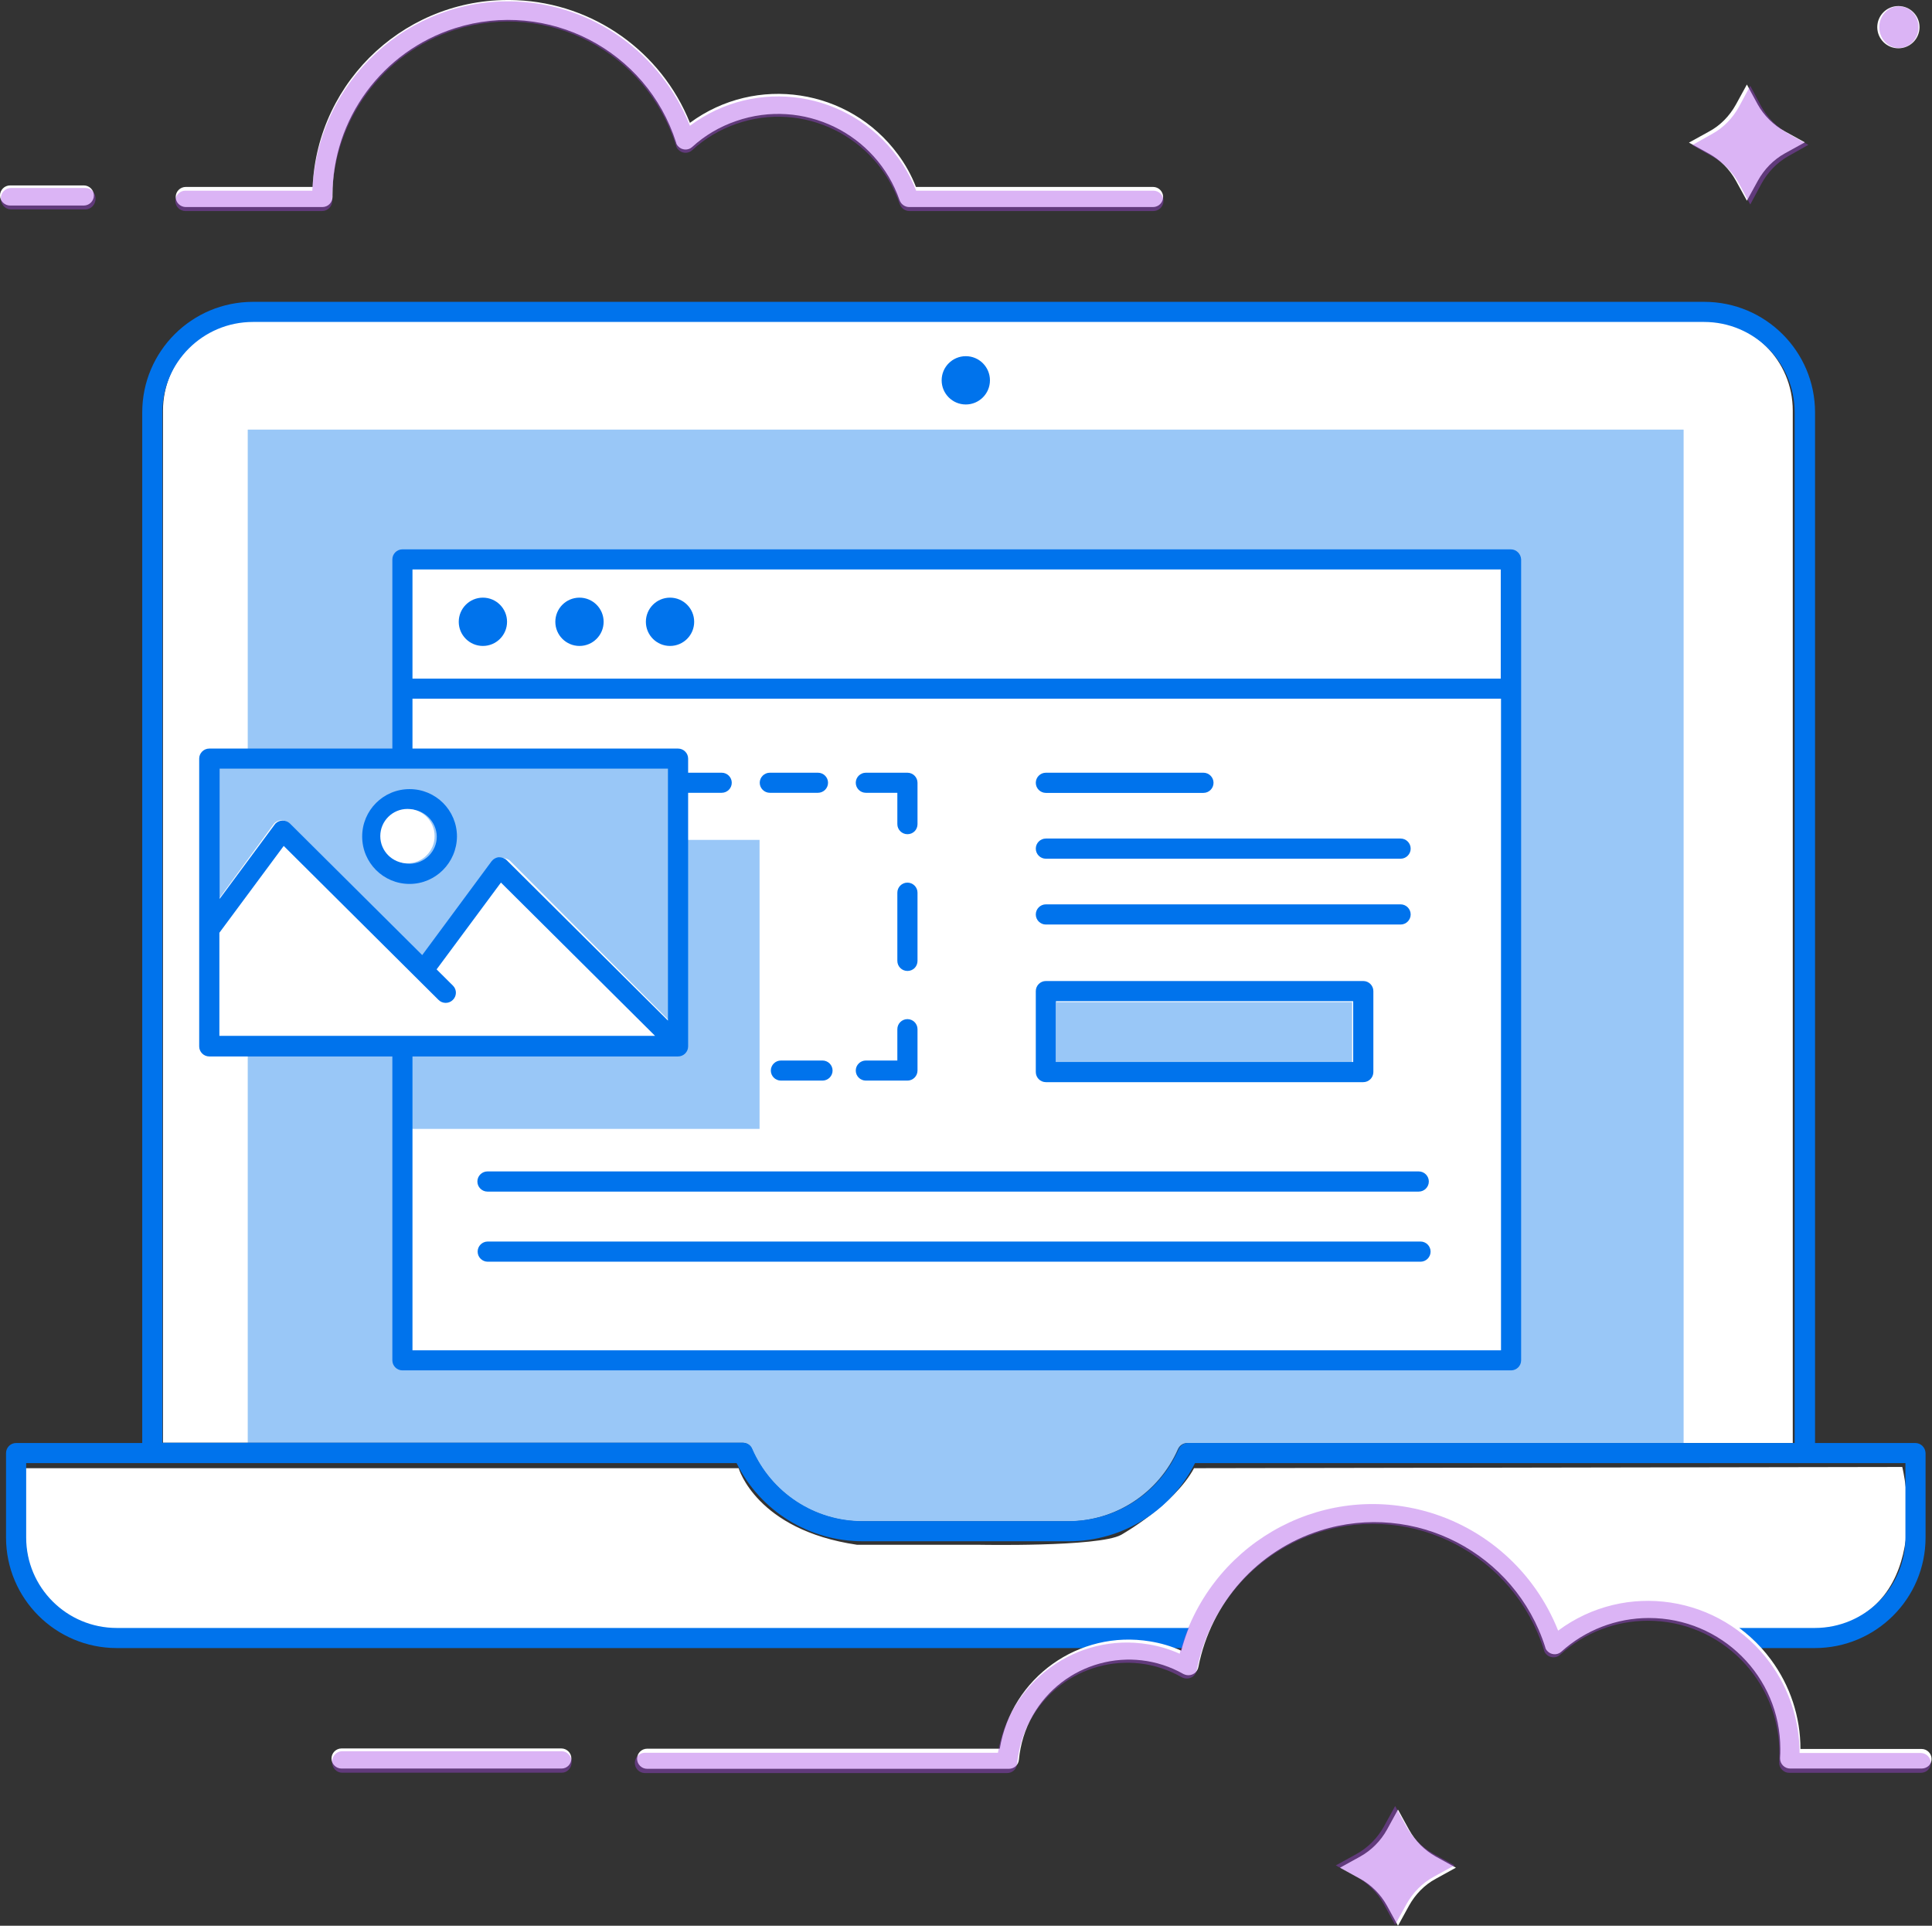 <?xml version="1.0" encoding="UTF-8"?>
<svg width="301px" height="300px" viewBox="0 0 301 300" version="1.1" xmlns="http://www.w3.org/2000/svg" xmlns:xlink="http://www.w3.org/1999/xlink">
    <rect x="0" y="0" width="301" height="300" fill="#333333" stroke="none"/>
    <!-- Generator: Sketch 52.5 (67469) - http://www.bohemiancoding.com/sketch -->
    <title>s-ill-design</title>
    <desc>Created with Sketch.</desc>
    <g id="Page-1" stroke="none" stroke-width="1" fill="none" fill-rule="evenodd">
        <g id="Managed-WordPress-Hosting-Page" transform="translate(-917, -5279)">
            <g id="Professional-Templates" transform="translate(0, 5141)">
                <g id="s-ill-design" transform="translate(917, 138)">
                    <path d="M3.762,228.719 L115.082,228.719 C115.082,228.719 117.825,238.337 133.504,240.645 L152.319,240.645 C152.319,240.645 171.134,241.03 174.661,239.107 C174.661,239.107 182.893,234.49 186.028,228.719 L296.368,228.527 C296.368,228.527 301.856,250.456 284.217,253.918 L270.498,253.918 C270.498,253.918 258.347,243.531 242.668,253.918 C242.668,253.918 230.517,226.988 202.687,237.375 C202.687,237.375 193.28,238.529 185.049,253.918 L16.501,253.918 C16.501,253.918 5.134,253.534 3.958,240.068 L3.762,228.719 Z" id="Path" fill="#FFFFFF"></path>
                    <path d="M25.392,63.962 C25.392,56.157 31.696,49.843 39.489,49.843 L265.21,49.843 C273.003,49.843 279.308,56.157 279.308,63.962 L279.308,224.794 L184.97,224.794 C184.344,224.794 183.795,225.147 183.521,225.735 C180.545,232.559 173.81,236.991 166.369,236.991 L134.297,236.991 C126.856,236.991 120.121,232.559 117.144,225.696 C116.909,225.108 116.322,224.755 115.695,224.755 L25.392,224.755 L25.392,63.962 Z" id="Path" fill="#FFFFFF"></path>
                    <g id="Group" opacity="0.4" transform="translate(38.558, 66.771)" fill="#0073EC">
                        <path d="M76.728,159.634 C79.948,167.043 87.291,171.826 95.38,171.826 L127.539,171.826 C135.628,171.826 142.971,167.043 146.191,159.634 L223.744,159.634 L223.744,0.157 L0.039,0.157 L0.039,159.595 L76.728,159.595 L76.728,159.634 Z" id="Path"></path>
                    </g>
                    <polygon id="Path" fill="#FFFFFF" points="63.009 86.52 236.048 86.52 236.048 211.599 63.009 211.599"></polygon>
                    <ellipse id="Oval" fill="#0073EC" cx="75.234" cy="96.865" rx="3.762" ry="3.762"></ellipse>
                    <ellipse id="Oval" fill="#0073EC" cx="90.281" cy="96.865" rx="3.762" ry="3.762"></ellipse>
                    <ellipse id="Oval" fill="#0073EC" cx="104.388" cy="96.865" rx="3.762" ry="3.762"></ellipse>
                    <g id="Group" opacity="0.4" transform="translate(63.009, 130.721)" fill="#0073EC">
                        <polygon id="Path" points="0.315 45.141 55.328 45.141 55.328 0.118 42.736 0.118 42.736 32.58 0.315 32.58"></polygon>
                    </g>
                    <path d="M235.382,85.58 L62.695,85.58 C61.833,85.58 61.128,86.284 61.128,87.144 L61.128,211.916 C61.128,212.776 61.833,213.48 62.695,213.48 L235.421,213.48 C236.283,213.48 236.988,212.776 236.988,211.916 L236.988,87.144 C236.949,86.284 236.244,85.58 235.382,85.58 Z M233.814,88.708 L233.814,105.717 L64.263,105.717 L64.263,88.708 L233.814,88.708 Z M64.263,210.352 L64.263,108.845 L233.854,108.845 L233.854,210.352 L64.263,210.352 Z" id="Shape" fill="#0073EC" fill-rule="nonzero"></path>
                    <polygon id="Path" fill="#FFFFFF" points="32.915 118.495 105.328 118.495 105.328 163.636 32.915 163.636"></polygon>
                    <path d="M112.437,123.503 L105.958,123.503 C105.094,123.503 104.388,122.8 104.388,121.94 C104.388,121.08 105.094,120.376 105.958,120.376 L112.437,120.376 C113.301,120.376 114.007,121.08 114.007,121.94 C114.007,122.8 113.301,123.503 112.437,123.503 Z M127.436,123.503 L119.936,123.503 C119.073,123.503 118.366,122.8 118.366,121.94 C118.366,121.08 119.073,120.376 119.936,120.376 L127.436,120.376 C128.3,120.376 129.006,121.08 129.006,121.94 C129.006,122.8 128.3,123.503 127.436,123.503 Z M141.375,129.953 C140.511,129.953 139.804,129.249 139.804,128.389 L139.804,123.503 L134.896,123.503 C134.032,123.503 133.326,122.8 133.326,121.94 C133.326,121.08 134.032,120.376 134.896,120.376 L141.375,120.376 C142.239,120.376 142.945,121.08 142.945,121.94 L142.945,128.389 C142.945,129.249 142.278,129.953 141.375,129.953 Z M141.375,151.257 C140.511,151.257 139.804,150.553 139.804,149.693 L139.804,139.061 C139.804,138.201 140.511,137.497 141.375,137.497 C142.239,137.497 142.945,138.201 142.945,139.061 L142.945,149.693 C142.945,150.553 142.278,151.257 141.375,151.257 Z M141.375,168.339 L134.896,168.339 C134.032,168.339 133.326,167.635 133.326,166.775 C133.326,165.915 134.032,165.211 134.896,165.211 L139.804,165.211 L139.804,160.325 C139.804,159.465 140.511,158.762 141.375,158.762 C142.239,158.762 142.945,159.465 142.945,160.325 L142.945,166.775 C142.945,167.635 142.239,168.339 141.375,168.339 Z M128.143,168.339 L121.664,168.339 C120.8,168.339 120.093,167.635 120.093,166.775 C120.093,165.915 120.8,165.211 121.664,165.211 L128.143,165.211 C129.006,165.211 129.713,165.915 129.713,166.775 C129.713,167.635 129.006,168.339 128.143,168.339 Z" id="Shape" fill="#0073EC" fill-rule="nonzero"></path>
                    <path d="M105.637,116.614 L32.606,116.614 C31.742,116.614 31.034,117.318 31.034,118.178 L31.034,163.013 C31.034,163.873 31.742,164.577 32.606,164.577 L105.637,164.577 C106.501,164.577 107.209,163.873 107.209,163.013 L107.209,118.178 C107.209,117.318 106.501,116.614 105.637,116.614 Z M104.065,119.742 L104.065,158.987 L78.948,134.009 C78.634,133.696 78.162,133.54 77.73,133.54 C77.258,133.579 76.865,133.814 76.59,134.165 L65.781,148.785 L45.145,128.263 C44.516,127.677 43.533,127.677 42.905,128.302 C42.865,128.341 42.826,128.419 42.787,128.458 L34.218,140.029 L34.218,119.742 L104.065,119.742 Z M34.179,145.306 L44.202,131.781 L68.296,155.743 C68.886,156.368 69.908,156.407 70.537,155.782 C71.165,155.195 71.205,154.179 70.576,153.554 L70.537,153.515 L68.021,151.013 L78.044,137.488 L102.06,161.371 L34.179,161.371 L34.179,145.306 Z" id="Shape" fill="#0073EC" fill-rule="nonzero"></path>
                    <path d="M105.152,119.436 L105.152,159.902 L79.514,134.147 C79.193,133.825 78.712,133.663 78.271,133.663 C77.789,133.704 77.388,133.946 77.107,134.308 L66.073,149.382 L45.009,128.222 C44.367,127.618 43.364,127.618 42.722,128.263 C42.682,128.303 42.642,128.383 42.602,128.424 L33.855,140.354 L33.855,119.436 L105.152,119.436 Z" id="Path" fill="#0073EC" opacity="0.4"></path>
                    <path d="M63.81,137.701 C59.725,137.701 56.426,134.401 56.426,130.316 C56.426,126.23 59.725,122.93 63.81,122.93 C67.895,122.93 71.194,126.23 71.194,130.316 C71.155,134.401 67.855,137.701 63.81,137.701 Z M63.81,126.073 C61.493,126.073 59.568,127.958 59.568,130.316 C59.568,132.633 61.453,134.558 63.81,134.558 C66.127,134.558 68.052,132.673 68.052,130.316 C68.013,127.998 66.127,126.112 63.81,126.073 Z M187.493,123.519 L162.945,123.519 C162.081,123.519 161.374,122.812 161.374,121.948 C161.374,121.083 162.081,120.376 162.945,120.376 L187.493,120.376 C188.357,120.376 189.064,121.083 189.064,121.948 C189.064,122.812 188.357,123.519 187.493,123.519 Z M218.208,133.773 L162.945,133.773 C162.081,133.773 161.374,133.066 161.374,132.201 C161.374,131.337 162.081,130.63 162.945,130.63 L218.208,130.63 C219.072,130.63 219.779,131.337 219.779,132.201 C219.779,133.066 219.072,133.773 218.208,133.773 Z M218.208,144.026 L162.945,144.026 C162.081,144.026 161.374,143.319 161.374,142.455 C161.374,141.591 162.081,140.883 162.945,140.883 L218.208,140.883 C219.072,140.883 219.779,141.591 219.779,142.455 C219.779,143.319 219.072,144.026 218.208,144.026 Z M212.395,168.58 L162.945,168.58 C162.081,168.58 161.374,167.873 161.374,167.009 L161.374,154.398 C161.374,153.534 162.081,152.826 162.945,152.826 L212.395,152.826 C213.259,152.826 213.966,153.534 213.966,154.398 L213.966,167.009 C213.966,167.873 213.259,168.58 212.395,168.58 Z M164.516,165.437 L210.824,165.437 L210.824,155.969 L164.516,155.969 L164.516,165.437 Z M221.036,185.63 L75.946,185.63 C75.082,185.63 74.375,184.923 74.375,184.059 C74.375,183.194 75.082,182.487 75.946,182.487 L221.036,182.487 C221.9,182.487 222.607,183.194 222.607,184.059 C222.607,184.923 221.9,185.63 221.036,185.63 Z M221.311,196.552 L75.986,196.552 C75.122,196.552 74.415,195.845 74.415,194.98 C74.415,194.116 75.122,193.409 75.986,193.409 L221.311,193.409 C222.175,193.409 222.882,194.116 222.882,194.98 C222.882,195.845 222.175,196.552 221.311,196.552 Z" id="Shape" fill="#0073EC" fill-rule="nonzero"></path>
                    <ellipse id="Oval" fill="#0073EC" cx="150.469" cy="59.248" rx="3.762" ry="3.762"></ellipse>
                    <path d="M272.161,13.166 L270.442,16.301 C269.465,18.064 268.019,19.552 266.26,20.493 L263.134,22.217 L266.26,23.941 C268.019,24.92 269.465,26.37 270.442,28.133 L272.161,31.267 L273.881,28.133 C274.858,26.37 276.304,24.881 278.062,23.901 L281.188,22.177 L278.062,20.454 C276.304,19.474 274.819,18.024 273.842,16.261 L272.161,13.166 Z M217.803,281.899 L216.083,285.033 C215.106,286.796 213.66,288.246 211.902,289.226 L208.775,290.95 L211.902,292.673 C213.66,293.653 215.106,295.103 216.083,296.866 L217.803,300 L219.522,296.866 C220.499,295.103 221.945,293.614 223.704,292.673 L226.83,290.95 L223.704,289.226 C221.945,288.246 220.499,286.796 219.522,285.033 L217.803,281.899 Z" id="Shape" fill="#FFFFFF" fill-rule="nonzero"></path>
                    <ellipse id="Oval" fill="#FFFFFF" cx="295.765" cy="4.232" rx="3.292" ry="3.292"></ellipse>
                    <g id="Group" opacity="0.4" transform="translate(263.32, 13.166)" fill="#A644E5">
                        <path d="M9.365,0.2 L7.641,3.402 C6.661,5.202 5.212,6.723 3.448,7.684 L0.313,9.444 L3.448,11.205 C5.212,12.206 6.661,13.686 7.641,15.487 L9.365,18.689 L11.089,15.487 C12.069,13.686 13.519,12.166 15.282,11.165 L18.417,9.404 L15.282,7.644 C13.519,6.643 12.03,5.162 11.05,3.362 L9.365,0.2 Z" id="Path"></path>
                    </g>
                    <g id="Group" opacity="0.4" transform="translate(207.835, 281.191)" fill="#A644E5">
                        <path d="M9.524,0.16 L7.764,3.362 C6.763,5.162 5.282,6.643 3.482,7.644 L0.28,9.404 L3.482,11.165 C5.282,12.166 6.763,13.646 7.764,15.447 L9.524,18.649 L11.285,15.447 C12.286,13.646 13.766,12.126 15.567,11.165 L18.769,9.404 L15.567,7.644 C13.766,6.643 12.286,5.162 11.285,3.362 L9.524,0.16 Z" id="Path"></path>
                    </g>
                    <g id="Group" opacity="0.4" transform="translate(292.474, 0.94)" fill="#A644E5">
                        <ellipse id="Oval" cx="3.369" cy="3.292" rx="3.059" ry="3.25"></ellipse>
                    </g>
                    <polygon id="Path" fill="#0073EC" opacity="0.4" points="164.575 156.113 210.656 156.113 210.656 165.517 164.575 165.517"></polygon>
                    <ellipse id="Oval" fill="#FFFFFF" cx="63.479" cy="130.251" rx="4.232" ry="4.232"></ellipse>
                    <path d="M298.389,224.795 L282.779,224.795 L282.779,64.247 C282.779,54.734 275.053,47.022 265.522,47.022 L39.416,47.022 C29.885,47.022 22.159,54.734 22.159,64.247 L22.159,224.795 L2.509,224.795 C1.646,224.795 0.94,225.499 0.94,226.361 L0.94,239.515 C0.94,249.028 8.667,256.74 18.197,256.74 L184.218,256.74 L185.277,253.608 L18.197,253.608 C10.393,253.608 4.078,247.305 4.078,239.515 L4.078,227.927 L114.758,227.927 C118.445,235.404 126.054,240.102 134.408,240.102 L166.53,240.102 C174.844,240.102 182.492,235.365 186.179,227.927 L296.859,227.927 L296.859,239.515 C296.859,247.305 290.545,253.608 282.74,253.608 L270.895,253.608 C272.15,254.508 273.327,255.565 274.347,256.74 L282.74,256.74 C292.271,256.74 299.997,249.028 299.997,239.515 L299.997,226.361 C299.958,225.46 299.252,224.795 298.389,224.795 Z M279.602,224.795 L185.12,224.795 C184.493,224.795 183.943,225.147 183.669,225.734 C180.688,232.546 173.942,236.97 166.49,236.97 L134.369,236.97 C126.917,236.97 120.171,232.546 117.19,225.695 C116.955,225.108 116.366,224.756 115.739,224.756 L25.296,224.756 L25.296,64.247 C25.296,56.457 31.611,50.154 39.416,50.154 L265.483,50.154 C273.288,50.154 279.602,56.457 279.602,64.247 L279.602,224.795 Z" id="Shape" fill="#0073EC" fill-rule="nonzero"></path>
                    <path d="M87.489,275.509 L53.215,275.509 C52.352,275.509 51.646,274.805 51.646,273.943 C51.646,273.082 52.352,272.377 53.215,272.377 L87.45,272.377 C88.313,272.377 89.019,273.082 89.019,273.943 C89.019,274.805 88.352,275.509 87.489,275.509 Z M299.369,275.509 L278.899,275.509 C278.036,275.509 277.33,274.805 277.33,273.943 L277.33,273.826 C277.369,273.317 277.369,272.886 277.369,272.456 C277.369,261.18 268.193,252.057 256.899,252.057 C251.84,252.057 246.977,253.936 243.252,257.303 C242.624,257.891 241.605,257.812 241.056,257.186 C240.899,257.029 240.781,256.834 240.742,256.599 C236.076,241.916 220.389,233.773 205.684,238.432 C195.919,241.525 188.664,249.669 186.704,259.692 C186.547,260.553 185.723,261.101 184.86,260.945 C184.704,260.905 184.547,260.866 184.39,260.788 C176.115,256.09 165.606,258.987 160.9,267.248 C159.684,269.362 158.978,271.712 158.743,274.139 C158.665,274.961 157.998,275.549 157.175,275.549 L100.822,275.549 C99.96,275.549 99.254,274.844 99.254,273.982 C99.254,273.121 99.96,272.416 100.822,272.416 L155.763,272.416 C157.606,261.336 168.076,253.858 179.174,255.698 C180.861,255.972 182.468,256.442 184.037,257.147 C188.429,240.585 205.448,230.719 222.037,235.104 C231.527,237.61 239.291,244.461 242.938,253.584 C253.409,245.871 268.193,248.102 275.918,258.556 C278.899,262.589 280.506,267.444 280.506,272.456 L299.369,272.456 C300.232,272.456 300.938,273.16 300.938,274.022 C300.938,274.883 300.232,275.509 299.369,275.509 Z M179.645,32.253 L141.645,32.253 C140.979,32.253 140.39,31.822 140.155,31.196 C136.547,20.781 125.136,15.222 114.665,18.863 C112.155,19.724 109.803,21.095 107.842,22.896 C107.214,23.483 106.195,23.405 105.646,22.778 C105.489,22.621 105.371,22.426 105.332,22.191 C100.744,7.822 85.372,-0.165 70.94,4.376 C59.568,7.978 51.803,18.51 51.803,30.413 L51.803,30.687 C51.803,31.548 51.097,32.253 50.235,32.253 L28.941,32.253 C28.078,32.253 27.372,31.548 27.372,30.687 C27.372,29.826 28.078,29.121 28.941,29.121 L48.705,29.121 C49.45,12.324 63.685,-0.714 80.509,0.03 C92.469,0.539 103.018,8.017 107.489,19.137 C117.802,11.541 132.312,13.773 139.881,24.031 C141.057,25.597 141.998,27.32 142.704,29.121 L179.645,29.121 C180.508,29.121 181.213,29.826 181.213,30.687 C181.213,31.548 180.508,32.253 179.645,32.253 Z M13.059,32.018 L1.569,32.018 C0.706,32.018 0,31.313 0,30.452 C0,29.591 0.706,28.886 1.569,28.886 L13.059,28.886 C13.921,28.886 14.627,29.591 14.627,30.452 C14.627,31.313 13.921,32.018 13.059,32.018 Z" id="Shape" fill="#FFFFFF" fill-rule="nonzero"></path>
                    <g id="Group" opacity="0.4" transform="translate(51.724, 272.727)" fill="#A644E5">
                        <path d="M35.815,3.427 L1.567,3.427 C0.705,3.427 0,2.675 0,1.755 C0,0.836 0.705,0.084 1.567,0.084 L35.776,0.084 C36.638,0.084 37.343,0.836 37.343,1.755 C37.343,2.675 36.677,3.427 35.815,3.427 Z" id="Path"></path>
                    </g>
                    <g id="Group" opacity="0.4" transform="translate(98.745, 234.169)" fill="#A644E5">
                        <path d="M200.504,42.003 L180.01,42.003 C179.146,42.003 178.44,41.291 178.44,40.421 L178.44,40.303 C178.479,39.788 178.479,39.353 178.479,38.918 C178.479,27.528 169.292,18.312 157.985,18.312 C152.92,18.312 148.052,20.211 144.322,23.612 C143.694,24.205 142.673,24.126 142.124,23.493 C141.967,23.335 141.849,23.137 141.809,22.9 C137.137,8.068 121.433,-0.158 106.71,4.548 C96.935,7.673 89.671,15.9 87.708,26.025 C87.551,26.895 86.727,27.449 85.863,27.29 C85.706,27.251 85.549,27.211 85.392,27.132 C77.108,22.386 66.586,25.313 61.875,33.658 C60.658,35.794 59.951,38.167 59.715,40.619 C59.637,41.45 58.97,42.043 58.145,42.043 L1.727,42.043 C0.864,42.043 0.157,41.331 0.157,40.461 C0.157,39.591 0.864,38.879 1.727,38.879 L56.732,38.879 C58.577,27.686 69.059,20.132 80.17,21.99 C81.858,22.267 83.468,22.742 85.039,23.454 C89.436,6.724 106.475,-3.243 123.082,1.187 C132.583,3.718 140.357,10.639 144.008,19.855 C154.491,12.063 169.292,14.318 177.026,24.878 C180.01,28.951 181.62,33.856 181.62,38.918 L200.504,38.918 C201.368,38.918 202.075,39.63 202.075,40.5 C202.075,41.371 201.368,42.003 200.504,42.003 Z" id="Path"></path>
                    </g>
                    <g id="Group" opacity="0.4" transform="translate(27.272, 0)" fill="#A644E5">
                        <path d="M152.425,32.876 L114.397,32.876 C113.73,32.876 113.142,32.439 112.906,31.805 C109.296,21.256 97.876,15.625 87.397,19.313 C84.886,20.185 82.531,21.573 80.569,23.398 C79.941,23.993 78.92,23.913 78.371,23.279 C78.214,23.12 78.096,22.922 78.057,22.684 C73.466,8.13 58.082,0.04 43.64,4.64 C32.259,8.288 24.489,18.956 24.489,31.012 L24.489,31.289 C24.489,32.162 23.782,32.876 22.919,32.876 L1.609,32.876 C0.746,32.876 0.039,32.162 0.039,31.289 C0.039,30.417 0.746,29.703 1.609,29.703 L21.388,29.703 C22.134,12.69 36.38,-0.516 53.215,0.238 C65.185,0.753 75.742,8.328 80.216,19.591 C90.537,11.897 105.057,14.158 112.631,24.548 C113.809,26.134 114.751,27.879 115.457,29.703 L152.425,29.703 C153.289,29.703 153.995,30.417 153.995,31.289 C153.995,32.162 153.289,32.876 152.425,32.876 Z" id="Path"></path>
                    </g>
                    <g id="Group" opacity="0.4" transform="translate(0, 29.154)" fill="#A644E5">
                        <path d="M13.305,3.469 L1.703,3.469 C0.832,3.469 0.119,2.717 0.119,1.797 C0.119,0.878 0.832,0.125 1.703,0.125 L13.305,0.125 C14.176,0.125 14.888,0.878 14.888,1.797 C14.888,2.717 14.176,3.469 13.305,3.469 Z" id="Path"></path>
                    </g>
                </g>
            </g>
        </g>
    </g>
</svg>